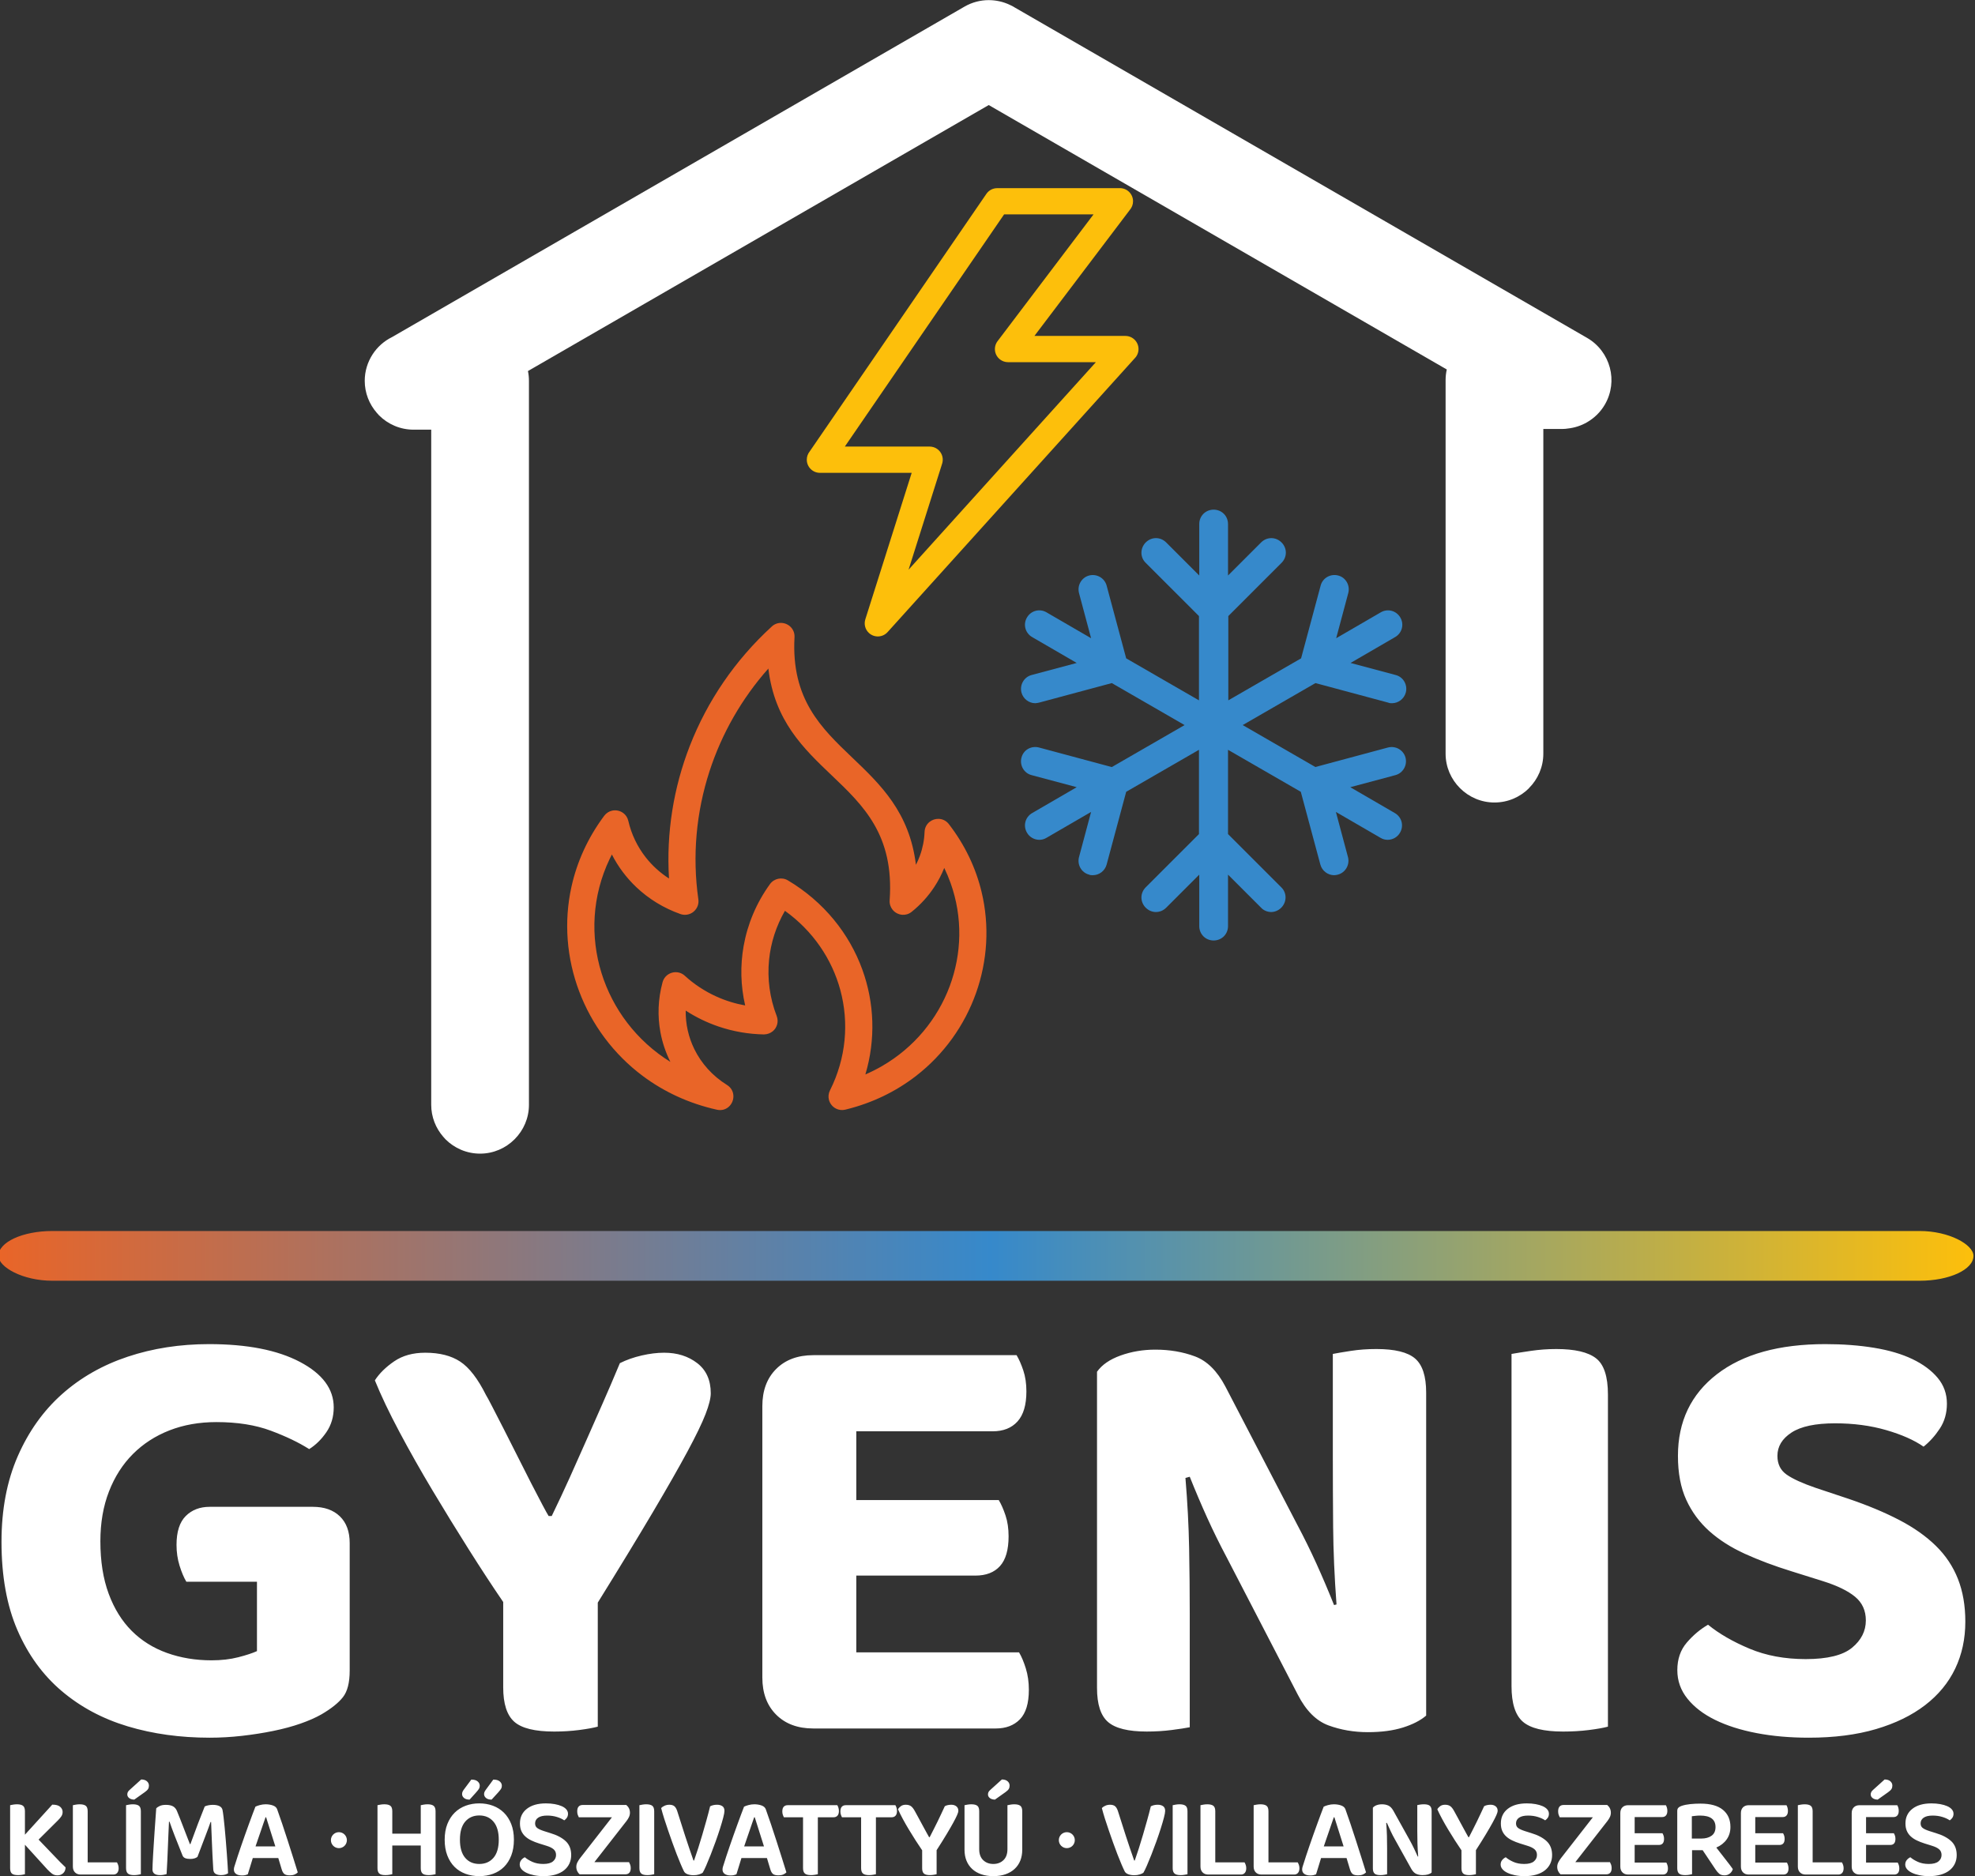 <?xml version="1.0" encoding="UTF-8"?>
<!DOCTYPE svg PUBLIC "-//W3C//DTD SVG 1.1//EN" "http://www.w3.org/Graphics/SVG/1.1/DTD/svg11.dtd">
<!-- Creator: CorelDRAW 2021.5 -->
<svg xmlns="http://www.w3.org/2000/svg" xml:space="preserve" width="92.679mm" height="88.046mm" version="1.1" style="shape-rendering:geometricPrecision; text-rendering:geometricPrecision; image-rendering:optimizeQuality; fill-rule:evenodd; clip-rule:evenodd"
viewBox="0 0 9267.9 8804.6"
 xmlns:xlink="http://www.w3.org/1999/xlink"
 xmlns:xodm="http://www.corel.com/coreldraw/odm/2003">
 <rect x="0" y="0" width="9267.9" height="8804.6" fill="#333333" stroke="none"/>
 <defs>
  <style type="text/css">
   <![CDATA[
    .fil4 {fill:#3689CB}
    .fil3 {fill:#E96528}
    .fil5 {fill:#FDBF0B}
    .fil1 {fill:white}
    .fil2 {fill:#374E63;fill-rule:nonzero}
    .fil0 {fill:white;fill-rule:nonzero}
    .fil6 {fill:url(#id0)}
   ]]>
  </style>
  <linearGradient id="id0" gradientUnits="userSpaceOnUse" x1="-7.12" y1="5894.11" x2="9260.77" y2="5894.11">
   <stop offset="0" style="stop-opacity:1; stop-color:#E96528"/>
   <stop offset="0.502" style="stop-opacity:1; stop-color:#3689CB"/>
   <stop offset="1" style="stop-opacity:1; stop-color:#FDBF0B"/>
  </linearGradient>
 </defs>
 <g id="Layer_x0020_1">
  <g id="_1926902609776">
   <path class="fil0" d="M1640.94 7841.3c0,55.71 -10.57,97.01 -31.7,123.91 -21.13,26.9 -54.75,53.79 -100.86,80.69 -26.89,15.36 -59.55,29.77 -97.97,43.22 -38.42,13.45 -81.17,24.97 -128.24,34.58 -47.06,9.61 -96.05,17.29 -146.96,23.05 -50.91,5.77 -101.34,8.65 -151.28,8.65 -138.32,0 -266.55,-17.77 -384.7,-53.31 -118.15,-35.54 -221.41,-90.77 -309.78,-165.7 -88.37,-74.92 -157.53,-170.01 -207.47,-285.28 -49.95,-115.26 -74.93,-253.58 -74.93,-414.95 0,-151.77 25.46,-285.76 76.37,-401.99 50.91,-116.23 120.06,-213.24 207.47,-291.04 87.41,-77.81 190.19,-136.4 308.34,-175.78 118.15,-39.39 245.42,-59.08 381.81,-59.08 178.67,0 320.83,27.86 426.49,83.57 105.66,55.71 158.49,126.79 158.49,213.24 0,44.19 -11.53,83.09 -34.58,116.71 -23.06,33.62 -49.95,60.03 -80.69,79.24 -48.03,-30.74 -108.06,-59.55 -180.1,-86.45 -72.04,-26.89 -157.05,-40.34 -255.03,-40.34 -80.68,0 -154.16,12.97 -220.44,38.9 -66.28,25.94 -123.43,62.92 -171.46,110.94 -48.02,48.03 -85.49,106.62 -112.38,175.78 -26.9,69.16 -40.34,146.97 -40.34,233.42 0,94.13 12.96,176.26 38.9,246.38 25.93,70.12 61.95,128.23 108.06,174.33 46.11,46.11 101.34,80.69 165.69,103.74 64.36,23.06 134,34.58 208.92,34.58 46.11,0 87.89,-4.8 125.35,-14.41 37.46,-9.6 66.76,-19.21 87.89,-28.81l0 -325.63 -331.39 0c-11.52,-19.21 -22.09,-44.18 -31.69,-74.92 -9.61,-30.74 -14.41,-63.39 -14.41,-97.97 0,-61.48 14.41,-106.62 43.22,-135.44 28.82,-28.82 66.28,-43.23 112.39,-43.23l484.11 0c53.79,0 96.05,14.89 126.79,44.67 30.74,29.78 46.11,71.56 46.11,125.35l0 599.38zm1694.39 -1302.5c0,23.06 -8.16,55.71 -24.49,97.98 -16.33,42.26 -44.66,100.86 -85.01,175.78 -40.34,74.92 -94.61,170.01 -162.81,285.28 -68.2,115.26 -154.17,256.46 -257.91,423.6l0 582.09c-21.13,5.76 -50.42,11.04 -87.88,15.85 -37.47,4.8 -76.37,7.2 -116.71,7.2 -90.29,0 -152.73,-15.37 -187.31,-46.1 -34.58,-30.74 -51.87,-84.53 -51.87,-161.38l0 -400.54c-49.94,-73 -103.73,-155.13 -161.37,-246.38 -57.63,-91.25 -114.3,-183.47 -170.01,-276.64 -55.72,-93.17 -107.58,-184.9 -155.61,-275.19 -48.03,-90.3 -86.45,-170.98 -115.27,-242.06 21.13,-32.66 51.39,-62.44 90.77,-89.33 39.39,-26.9 87.89,-40.34 145.53,-40.34 67.23,0 121.99,13.92 164.25,41.78 42.26,27.86 82.61,80.2 121.03,157.05 3.84,5.76 13.45,23.53 28.81,53.31 15.37,29.78 33.14,64.35 53.31,103.74 20.18,39.38 41.79,82.12 64.84,128.23 23.05,46.11 44.67,88.85 64.84,128.23 20.17,39.38 37.94,73.48 53.31,102.3 15.37,28.82 24.97,46.11 28.81,51.87l14.41 0c30.74,-63.4 59.08,-123.91 85.01,-181.54 25.94,-57.64 51.39,-114.79 76.36,-171.46 24.98,-56.67 50.43,-114.31 76.37,-172.9 25.93,-58.59 53.31,-122.47 82.12,-191.63 30.74,-15.37 64.84,-27.37 102.3,-36.02 37.46,-8.64 72.52,-12.96 105.18,-12.96 61.48,0 113.34,16.32 155.61,48.98 42.26,32.66 63.39,79.73 63.39,141.2zm481.24 1573.37c-73,0 -131.11,-21.61 -174.34,-64.83 -43.22,-43.23 -64.84,-101.34 -64.84,-174.34l0 -1273.68c0,-73 21.62,-131.12 64.84,-174.34 43.23,-43.23 101.34,-64.84 174.34,-64.84l953.82 0c11.53,19.21 22.09,43.23 31.7,72.04 9.6,28.82 14.4,61.48 14.4,97.98 0,63.39 -13.92,110.46 -41.78,141.2 -27.85,30.74 -66.76,46.1 -116.7,46.1l-639.73 0 0 322.75 668.54 0c11.53,19.21 22.09,43.22 31.7,72.04 9.61,28.81 14.41,61.47 14.41,97.97 0,63.4 -13.45,109.99 -40.35,139.76 -26.89,29.78 -65.31,44.67 -115.26,44.67l-559.04 0 0 360.2 763.64 0c11.52,19.21 22.09,44.19 31.69,74.92 9.61,30.74 14.41,64.36 14.41,100.86 0,63.4 -13.93,109.5 -41.78,138.32 -27.86,28.82 -65.8,43.22 -113.83,43.22l-855.84 0zm2875.87 -60.51c-26.9,23.05 -63.4,41.78 -109.5,56.19 -46.11,14.41 -100.86,21.61 -164.26,21.61 -65.31,0 -126.79,-10.56 -184.42,-31.69 -57.63,-21.14 -105.66,-69.16 -144.08,-144.09l-334.27 -645.48c-32.66,-61.48 -62.92,-122.95 -90.77,-184.43 -27.86,-61.47 -55.23,-125.83 -82.13,-193.07l-20.17 5.77c9.6,115.26 15.37,225.25 17.29,329.94 1.92,104.7 2.88,206.04 2.88,304.02l0 535.98c-19.21,3.84 -47.55,8.16 -85.01,12.97 -37.46,4.8 -76.36,7.2 -116.7,7.2 -86.45,0 -146.97,-14.89 -181.55,-44.66 -34.58,-29.78 -51.87,-83.09 -51.87,-159.93l0 -1484.04c23.06,-32.66 60.04,-58.12 110.95,-76.37 50.91,-18.25 105.18,-27.37 162.81,-27.37 67.24,0 129.19,10.56 185.86,31.7 56.68,21.13 104.22,68.19 142.64,141.2l337.16 648.36c32.65,61.48 62.91,122.95 90.77,184.43 27.85,61.47 55.23,125.83 82.12,193.07l11.53 -2.89c-9.61,-128.71 -14.89,-250.7 -15.85,-365.96 -0.96,-115.27 -1.44,-225.73 -1.44,-331.39l0 -478.35c19.21,-3.84 47.55,-8.65 85.01,-14.41 37.46,-5.76 77.32,-8.64 119.59,-8.64 86.44,0 146.96,14.88 181.54,44.66 34.58,29.78 51.87,83.09 51.87,159.93l0 1515.74zm642.6 74.92c-90.29,0 -153.21,-15.37 -188.75,-46.1 -35.54,-30.74 -53.31,-86.45 -53.31,-167.14l0 -1558.96c21.14,-3.84 51.39,-8.65 90.78,-14.41 39.38,-5.76 79.24,-8.64 119.58,-8.64 86.45,0 148.41,14.4 185.87,43.22 37.46,28.82 56.19,85.49 56.19,170.02l0 1558.96c-21.13,5.76 -50.91,11.04 -89.33,15.85 -38.42,4.8 -78.77,7.2 -121.03,7.2zm1138.24 -340.03c101.82,0 174.34,-17.77 217.56,-53.31 43.23,-35.54 64.84,-78.29 64.84,-128.23 0,-46.11 -16.81,-83.09 -50.43,-110.95 -33.62,-27.85 -84.05,-52.35 -151.28,-73.48l-146.97 -46.1c-80.68,-24.98 -153.68,-52.35 -219,-82.13 -65.32,-29.78 -121.03,-65.32 -167.14,-106.62 -46.1,-41.3 -82.12,-90.29 -108.06,-146.96 -25.93,-56.68 -38.9,-125.35 -38.9,-206.04 0,-161.37 61,-289.12 182.99,-383.26 121.98,-94.13 291.52,-141.2 508.6,-141.2 82.61,0 158.97,5.77 229.09,17.29 70.12,11.53 130.16,29.3 180.1,53.31 49.95,24.02 89.33,53.31 118.15,87.89 28.82,34.58 43.23,74.92 43.23,121.03 0,44.19 -11.05,83.09 -33.14,116.71 -22.1,33.62 -47.55,61.95 -76.37,85.01 -44.18,-30.74 -102.77,-56.68 -175.78,-77.81 -73,-21.13 -152.72,-31.7 -239.17,-31.7 -92.21,0 -160.41,14.41 -204.6,43.23 -44.18,28.81 -66.27,65.31 -66.27,109.5 0,38.42 14.4,67.72 43.22,87.89 28.82,20.17 73.96,40.82 135.44,61.95l155.6 51.87c90.3,30.74 169.54,63.88 237.74,99.42 68.2,35.54 125.35,75.88 171.46,121.03 46.1,45.14 80.68,97.01 103.73,155.61 23.06,58.59 34.58,125.35 34.58,200.27 0,80.69 -15.84,154.17 -47.54,220.44 -31.7,66.28 -78.77,123.43 -141.2,171.46 -62.44,48.03 -139.28,85.49 -230.53,112.38 -91.25,26.9 -196.43,40.35 -315.54,40.35 -88.37,0 -170.02,-7.21 -244.94,-21.61 -74.92,-14.41 -139.76,-35.06 -194.51,-61.96 -54.75,-26.89 -97.98,-60.03 -129.67,-99.42 -31.7,-39.38 -47.55,-84.04 -47.55,-133.99 0,-51.87 14.89,-95.1 44.67,-129.67 29.77,-34.58 62.91,-62.44 99.41,-83.57 51.87,42.26 116.71,79.72 194.51,112.38 77.81,32.66 165.7,48.99 263.67,48.99z"/>
   <g>
    <g>
     <path class="fil0" d="M116.99 8657.67l0 138.4c-3.2,1.06 -7.75,2.04 -13.62,2.93 -5.88,0.9 -12.2,1.34 -18.97,1.34 -13.54,0 -23.07,-2.4 -28.59,-7.21 -5.52,-4.81 -8.28,-13.27 -8.28,-25.39l0 -295.5c2.85,-0.71 7.39,-1.6 13.62,-2.67 6.24,-1.07 12.38,-1.6 18.44,-1.6 12.82,0 22.26,2.31 28.32,6.95 6.05,4.63 9.08,13.18 9.08,25.64l0 110.08 128.25 -141.07c17.1,0 29.48,3.39 37.14,10.15 7.66,6.77 11.49,14.79 11.49,24.05 0,7.48 -1.87,14.16 -5.62,20.04 -3.74,5.88 -9.35,12.56 -16.83,20.04l-90.3 89.77c27.78,28.5 52.18,53.97 73.2,76.41 21.02,22.45 38.83,40.44 53.44,53.97 -0.36,11.76 -4.19,20.93 -11.49,27.52 -7.3,6.59 -16.12,9.89 -26.45,9.89 -10.33,0 -19.06,-2.76 -26.18,-8.28 -7.13,-5.53 -14.08,-11.85 -20.84,-18.97l-105.81 -116.49zm261.85 140c-11.4,0 -20.4,-3.39 -26.99,-10.15 -6.59,-6.77 -9.88,-15.86 -9.88,-27.26l0 -288.02c2.85,-0.71 7.39,-1.6 13.62,-2.67 6.24,-1.07 12.38,-1.6 18.44,-1.6 12.82,0 22.26,2.31 28.32,6.95 6.05,4.63 9.08,13.18 9.08,25.64l0 239.93 137.33 0c1.78,2.85 3.57,6.68 5.35,11.49 1.78,4.81 2.67,10.06 2.67,15.76 0,9.62 -2.23,17.02 -6.68,22.18 -4.45,5.17 -10.6,7.75 -18.44,7.75l-152.82 0zm250.08 2.67c-13.54,0 -23.15,-2.49 -28.85,-7.48 -5.7,-4.99 -8.55,-13.36 -8.55,-25.12l0 -295.5c3.2,-0.71 7.83,-1.6 13.89,-2.67 6.06,-1.07 12.11,-1.6 18.17,-1.6 12.82,0 22.26,2.31 28.32,6.95 6.05,4.63 9.08,13.18 9.08,25.64l0 295.51c-3.2,0.71 -7.75,1.6 -13.62,2.67 -5.88,1.07 -12.03,1.6 -18.44,1.6zm33.67 -448.86c11.4,0 20.3,2.76 26.71,8.28 6.42,5.52 9.62,12.38 9.62,20.57 0,6.06 -1.33,11.31 -4.01,15.77 -2.67,4.45 -7.74,9.35 -15.22,14.69l-49.7 35.27c-10.33,-0.36 -18.35,-2.85 -24.05,-7.48 -5.7,-4.63 -8.55,-10.15 -8.55,-16.57 0,-3.91 0.72,-7.48 2.14,-10.68 1.43,-3.21 4.1,-6.59 8.02,-10.16l55.04 -49.69zm263.98 363.36c-3.57,2.85 -8.2,5.17 -13.9,6.95 -5.7,1.78 -12.29,2.67 -19.77,2.67 -9.26,0 -17.01,-1.16 -23.24,-3.47 -6.24,-2.32 -10.6,-6.5 -13.1,-12.56 -14.6,-36.34 -26.89,-67.33 -36.87,-92.98 -9.97,-25.65 -17.99,-47.56 -24.04,-65.72l-2.67 0c-1.07,23.86 -2.05,45.77 -2.94,65.72 -0.89,19.95 -1.7,39.46 -2.41,58.51 -0.71,19.06 -1.51,38.39 -2.4,57.98 -0.89,19.6 -2.05,40.79 -3.48,63.59 -3.56,1.07 -8.01,2.14 -13.35,3.21 -5.35,1.07 -11.05,1.6 -17.1,1.6 -23.87,0 -35.81,-8.91 -35.81,-26.72 0,-5.7 0.27,-14.51 0.8,-26.45 0.54,-11.93 1.25,-25.83 2.14,-41.68 0.89,-15.85 1.96,-33.22 3.21,-52.1 1.25,-18.88 2.49,-37.94 3.74,-57.17 1.25,-19.24 2.58,-38.21 4.01,-56.91 1.42,-18.71 2.67,-36.07 3.74,-52.1 2.85,-3.57 8.1,-7.22 15.76,-10.96 7.66,-3.74 17.55,-5.61 29.66,-5.61 13.53,0 24.49,2.23 32.86,6.68 8.37,4.45 14.7,11.84 18.97,22.18 4.63,11.04 9.53,23.15 14.7,36.33 5.16,13.18 10.42,26.72 15.76,40.61 5.34,13.9 10.6,27.52 15.76,40.88 5.17,13.36 10.07,25.92 14.7,37.67l2.14 0c12.11,-33.48 24.13,-65.9 36.06,-97.25 11.94,-31.35 22.36,-57.89 31.26,-79.62 4.28,-2.14 9.8,-3.92 16.57,-5.34 6.77,-1.43 13.72,-2.14 20.84,-2.14 13.18,0 23.69,1.96 31.53,5.88 7.83,3.92 12.64,9.79 14.42,17.63 1.43,6.77 3.03,17.55 4.81,32.33 1.79,14.78 3.57,31.62 5.35,50.5 1.78,18.88 3.56,39.01 5.34,60.38 1.78,21.38 3.39,41.95 4.81,61.72 1.43,19.77 2.67,37.85 3.74,54.24 1.07,16.38 1.78,29.21 2.14,38.47 -4.63,2.85 -9.53,4.99 -14.7,6.41 -5.16,1.43 -11.49,2.14 -18.97,2.14 -9.26,0 -17.36,-1.87 -24.31,-5.61 -6.95,-3.74 -10.78,-10.78 -11.49,-21.11 -1.42,-22.44 -2.67,-44.44 -3.74,-65.99 -1.07,-21.55 -1.96,-41.95 -2.67,-61.19 -0.71,-19.23 -1.43,-36.96 -2.14,-53.16 -0.71,-16.21 -1.24,-30.2 -1.6,-41.95l-2.67 0c-5.7,16.74 -13.54,38.03 -23.51,63.85 -9.98,25.83 -22.63,59.05 -37.94,99.66zm379.39 5.35l-119.69 0c-3.92,13.18 -8.11,26.89 -12.56,41.14 -4.45,14.25 -8.1,26.01 -10.95,35.27 -3.57,1.42 -7.4,2.67 -11.49,3.74 -4.1,1.07 -9.18,1.6 -15.23,1.6 -12.11,0 -21.56,-2.4 -28.32,-7.21 -6.77,-4.81 -10.16,-11.67 -10.16,-20.57 0,-4.28 0.63,-8.46 1.87,-12.56 1.25,-4.1 2.76,-8.82 4.55,-14.16 2.85,-9.98 6.68,-22 11.48,-36.07 4.81,-14.07 9.98,-29.39 15.5,-45.96 5.52,-16.56 11.49,-33.66 17.9,-51.29 6.41,-17.64 12.56,-34.74 18.44,-51.3 5.88,-16.57 11.58,-32.06 17.1,-46.49 5.52,-14.43 10.24,-26.81 14.16,-37.14 4.63,-2.49 11.49,-4.99 20.57,-7.48 9.08,-2.49 18.26,-3.74 27.52,-3.74 12.47,0 23.87,1.87 34.2,5.61 10.33,3.74 16.92,9.71 19.77,17.9 7.12,19.59 14.96,42.13 23.51,67.6 8.55,25.47 17.19,51.74 25.92,78.82 8.73,27.07 17.19,53.61 25.38,79.61 8.19,26.01 15.5,49.34 21.91,70.01 -3.56,3.91 -8.46,7.21 -14.7,9.88 -6.23,2.67 -13.62,4.01 -22.17,4.01 -12.47,0 -21.29,-2.23 -26.45,-6.68 -5.17,-4.45 -9.18,-11.49 -12.03,-21.11l-16.03 -53.43zm-59.84 -191.3c-3.21,8.9 -6.68,18.88 -10.42,29.92 -3.75,11.04 -7.66,22.53 -11.76,34.47 -4.1,11.93 -8.28,24.04 -12.56,36.33 -4.27,12.29 -8.37,24.32 -12.29,36.07l92.98 0 -43.28 -136.79 -2.67 0zm594.75 267.18c-3.2,0.71 -7.75,1.6 -13.62,2.67 -5.88,1.07 -12.2,1.6 -18.97,1.6 -13.54,0 -23.07,-2.49 -28.59,-7.48 -5.52,-4.99 -8.28,-13.36 -8.28,-25.12l0 -295.5c2.85,-0.71 7.39,-1.6 13.62,-2.67 6.24,-1.07 12.38,-1.6 18.44,-1.6 12.82,0 22.26,2.31 28.32,6.95 6.05,4.63 9.08,13.18 9.08,25.64l0 105.27 133.59 0 0 -133.59c2.85,-0.71 7.39,-1.6 13.63,-2.67 6.23,-1.07 12.38,-1.6 18.43,-1.6 12.83,0 22.27,2.4 28.33,7.21 6.05,4.81 9.08,13.45 9.08,25.92l0 294.97c-3.21,0.71 -7.75,1.6 -13.63,2.67 -5.87,1.07 -12.2,1.6 -18.97,1.6 -13.53,0 -23.06,-2.49 -28.58,-7.48 -5.53,-4.99 -8.29,-13.36 -8.29,-25.12l0 -106.33 -133.59 0 0 134.66zm570.7 -161.92c0,27.79 -4.09,52.37 -12.29,73.75 -8.19,21.37 -19.5,39.27 -33.93,53.7 -14.43,14.43 -31.62,25.29 -51.57,32.6 -19.94,7.3 -41.5,10.95 -64.65,10.95 -23.16,0 -44.71,-3.65 -64.66,-10.95 -19.95,-7.31 -37.14,-18.17 -51.57,-32.6 -14.42,-14.43 -25.73,-32.33 -33.93,-53.7 -8.19,-21.38 -12.29,-45.96 -12.29,-73.75 0,-27.78 4.19,-52.27 12.56,-73.47 8.37,-21.2 19.86,-39.01 34.47,-53.44 14.6,-14.42 31.79,-25.29 51.56,-32.59 19.77,-7.3 41.06,-10.96 63.86,-10.96 22.8,0 44.08,3.66 63.85,10.96 19.77,7.3 36.96,18.17 51.57,32.59 14.6,14.43 26.09,32.24 34.47,53.44 8.37,21.2 12.55,45.69 12.55,73.47zm-71.07 0c0,-37.04 -8.28,-65.28 -24.84,-84.69 -16.57,-19.42 -38.75,-29.12 -66.53,-29.12 -27.43,0 -49.43,9.61 -66,28.85 -16.56,19.24 -24.84,47.56 -24.84,84.96 0,37.41 8.19,65.73 24.58,84.97 16.38,19.23 38.47,28.85 66.26,28.85 27.78,0 49.96,-9.62 66.53,-28.85 16.56,-19.24 24.84,-47.56 24.84,-84.97zm-128.78 -282.14c13.18,0 23.07,2.85 29.66,8.55 6.59,5.7 9.88,12.29 9.88,19.77 0,6.42 -1.51,11.85 -4.54,16.3 -3.03,4.45 -7.57,10.07 -13.62,16.83l-29.39 32.6c-11.4,0 -20.13,-2.58 -26.19,-7.75 -6.05,-5.16 -9.08,-11.13 -9.08,-17.9 0,-3.92 0.62,-7.48 1.87,-10.69 1.25,-3.2 3.47,-6.94 6.68,-11.22l34.73 -46.49zm103.13 0c13.54,0 23.6,2.85 30.19,8.55 6.6,5.7 9.89,12.29 9.89,19.77 0,6.42 -1.51,11.85 -4.54,16.3 -3.03,4.45 -7.57,10.07 -13.63,16.83l-29.92 32.6c-11.4,0 -20.13,-2.58 -26.19,-7.75 -6.05,-5.16 -9.08,-11.13 -9.08,-17.9 0,-3.92 0.71,-7.48 2.14,-10.69 1.42,-3.2 3.74,-6.94 6.94,-11.22l34.2 -46.49zm234.59 395.96c20.66,0 35.8,-4 45.42,-12.02 9.62,-8.02 14.43,-18.08 14.43,-30.19 0,-11.04 -3.74,-19.86 -11.23,-26.45 -7.48,-6.59 -18.88,-12.2 -34.19,-16.83l-34.2 -10.69c-13.54,-4.28 -25.83,-9.09 -36.87,-14.43 -11.05,-5.34 -20.49,-11.67 -28.33,-18.97 -7.83,-7.3 -13.89,-15.85 -18.16,-25.65 -4.28,-9.79 -6.42,-21.46 -6.42,-35 0,-28.85 10.87,-51.74 32.6,-68.66 21.73,-16.93 51.48,-25.39 89.24,-25.39 14.96,0 28.76,1.16 41.41,3.48 12.65,2.31 23.6,5.52 32.86,9.62 9.27,4.09 16.48,9.17 21.65,15.22 5.16,6.06 7.74,12.83 7.74,20.31 0,7.13 -1.69,13.27 -5.07,18.44 -3.39,5.16 -7.57,9.35 -12.56,12.55 -8.55,-6.05 -19.86,-11.31 -33.93,-15.76 -14.07,-4.45 -29.48,-6.68 -46.22,-6.68 -18.53,0 -32.6,3.3 -42.22,9.89 -9.62,6.59 -14.43,15.58 -14.43,26.98 0,9.26 3.3,16.39 9.89,21.38 6.59,4.98 17.01,9.79 31.26,14.42l30.46 9.62c30.99,9.26 55.04,21.91 72.14,37.94 17.1,16.03 25.65,37.76 25.65,65.19 0,14.61 -2.85,27.97 -8.55,40.08 -5.7,12.11 -13.99,22.53 -24.85,31.26 -10.87,8.73 -24.4,15.5 -40.61,20.31 -16.21,4.81 -34.65,7.21 -55.31,7.21 -16.39,0 -31.44,-1.43 -45.15,-4.28 -13.72,-2.85 -25.56,-6.67 -35.54,-11.48 -9.97,-4.81 -17.72,-10.51 -23.24,-17.1 -5.52,-6.59 -8.29,-13.81 -8.29,-21.64 0,-8.2 2.41,-15.23 7.22,-21.11 4.81,-5.88 10.42,-10.24 16.83,-13.09 8.91,7.83 20.66,15.05 35.27,21.64 14.6,6.59 31.7,9.88 51.3,9.88zm170.46 48.63c-4.63,-3.92 -8.37,-8.91 -11.22,-14.96 -2.85,-6.06 -4.28,-12.83 -4.28,-20.31 0,-7.12 1.7,-14.07 5.08,-20.84 3.38,-6.77 7.57,-13.36 12.56,-19.77l149.62 -191.83 -155.5 0c-1.78,-3.21 -3.47,-7.13 -5.08,-11.76 -1.6,-4.63 -2.4,-9.97 -2.4,-16.03 0,-9.98 2.22,-17.46 6.68,-22.44 4.45,-4.99 10.77,-7.49 18.97,-7.49l204.66 0c11.4,9.62 17.1,21.74 17.1,36.34 0,7.13 -1.52,13.89 -4.55,20.31 -3.02,6.41 -7.03,12.82 -12.02,19.23l-150.15 192.37 162.44 0c1.78,3.21 3.56,7.13 5.35,11.76 1.78,4.63 2.67,9.97 2.67,16.03 0,9.97 -2.23,17.37 -6.68,22.18 -4.46,4.81 -10.6,7.21 -18.44,7.21l-214.81 0zm317.95 3.74c-13.54,0 -23.15,-2.49 -28.85,-7.48 -5.7,-4.99 -8.55,-13.36 -8.55,-25.12l0 -295.5c3.2,-0.71 7.83,-1.6 13.89,-2.67 6.06,-1.07 12.11,-1.6 18.17,-1.6 12.82,0 22.26,2.31 28.32,6.95 6.05,4.63 9.08,13.18 9.08,25.64l0 295.51c-3.2,0.71 -7.75,1.6 -13.62,2.67 -5.88,1.07 -12.03,1.6 -18.44,1.6zm259.71 -11.22c-3.57,2.85 -9.27,5.52 -17.1,8.01 -7.84,2.5 -16.39,3.74 -25.65,3.74 -11.05,0 -20.66,-1.6 -28.86,-4.8 -8.19,-3.21 -13.71,-7.84 -16.56,-13.9 -4.28,-8.55 -9.35,-19.77 -15.23,-33.66 -5.88,-13.9 -12.11,-29.3 -18.71,-46.22 -6.59,-16.93 -13.27,-34.92 -20.03,-53.97 -6.77,-19.06 -13.45,-38.12 -20.04,-57.18 -6.59,-19.06 -12.74,-37.58 -18.44,-55.57 -5.7,-17.99 -10.51,-34.65 -14.43,-49.97 3.57,-3.92 8.82,-7.48 15.77,-10.68 6.94,-3.21 14.52,-4.81 22.71,-4.81 9.97,0 17.72,2.22 23.24,6.68 5.52,4.45 10.07,12.02 13.63,22.71 12.47,39.89 24.85,78.72 37.14,116.49 12.29,37.76 25.38,76.41 39.27,115.95l2.67 0c6.42,-18.17 12.92,-37.58 19.51,-58.24 6.59,-20.66 13.09,-41.95 19.5,-63.86 6.42,-21.91 12.74,-43.99 18.97,-66.26 6.24,-22.26 12.03,-44.26 17.37,-65.99 9.26,-4.99 20.13,-7.48 32.6,-7.48 9.97,0 18.25,2.22 24.84,6.68 6.59,4.45 9.89,11.84 9.89,22.17 0,6.41 -1.96,17.1 -5.88,32.06 -3.92,14.97 -8.91,31.98 -14.96,51.03 -6.06,19.06 -12.91,39.28 -20.57,60.65 -7.66,21.38 -15.32,41.77 -22.98,61.19 -7.66,19.41 -14.79,36.69 -21.38,51.83 -6.59,15.14 -12.02,26.27 -16.29,33.4zm301.38 -68.93l-119.69 0c-3.92,13.18 -8.11,26.89 -12.56,41.14 -4.45,14.25 -8.1,26.01 -10.95,35.27 -3.57,1.42 -7.4,2.67 -11.49,3.74 -4.1,1.07 -9.18,1.6 -15.23,1.6 -12.11,0 -21.56,-2.4 -28.32,-7.21 -6.77,-4.81 -10.16,-11.67 -10.16,-20.57 0,-4.28 0.63,-8.46 1.87,-12.56 1.25,-4.1 2.76,-8.82 4.55,-14.16 2.85,-9.98 6.68,-22 11.48,-36.07 4.81,-14.07 9.98,-29.39 15.5,-45.96 5.52,-16.56 11.49,-33.66 17.9,-51.29 6.41,-17.64 12.56,-34.74 18.44,-51.3 5.88,-16.57 11.58,-32.06 17.1,-46.49 5.52,-14.43 10.24,-26.81 14.16,-37.14 4.63,-2.49 11.49,-4.99 20.57,-7.48 9.08,-2.49 18.26,-3.74 27.52,-3.74 12.47,0 23.87,1.87 34.2,5.61 10.33,3.74 16.92,9.71 19.77,17.9 7.12,19.59 14.96,42.13 23.51,67.6 8.55,25.47 17.19,51.74 25.92,78.82 8.73,27.07 17.19,53.61 25.38,79.61 8.19,26.01 15.5,49.34 21.91,70.01 -3.56,3.91 -8.46,7.21 -14.7,9.88 -6.23,2.67 -13.62,4.01 -22.17,4.01 -12.47,0 -21.29,-2.23 -26.45,-6.68 -5.17,-4.45 -9.18,-11.49 -12.03,-21.11l-16.03 -53.43zm-59.84 -191.3c-3.21,8.9 -6.68,18.88 -10.42,29.92 -3.75,11.04 -7.66,22.53 -11.76,34.47 -4.1,11.93 -8.28,24.04 -12.56,36.33 -4.27,12.29 -8.37,24.32 -12.29,36.07l92.98 0 -43.28 -136.79 -2.67 0zm390.09 -56.65c1.78,2.85 3.47,6.68 5.07,11.49 1.61,4.81 2.41,10.07 2.41,15.77 0,9.61 -2.23,16.92 -6.68,21.9 -4.45,4.99 -10.6,7.49 -18.44,7.49l-73.74 0 0 267.18c-2.85,0.71 -7.3,1.6 -13.36,2.67 -6.05,1.07 -12.29,1.6 -18.7,1.6 -13.54,0 -23.16,-2.49 -28.86,-7.48 -5.7,-4.99 -8.54,-13.36 -8.54,-25.12l0 -238.85 -89.78 0c-1.78,-3.21 -3.47,-7.13 -5.07,-11.76 -1.61,-4.63 -2.41,-9.8 -2.41,-15.5 0,-9.97 2.23,-17.36 6.68,-22.17 4.45,-4.81 10.6,-7.22 18.44,-7.22l232.98 0zm272.53 0c1.78,2.85 3.47,6.68 5.07,11.49 1.61,4.81 2.41,10.07 2.41,15.77 0,9.61 -2.23,16.92 -6.68,21.9 -4.45,4.99 -10.6,7.49 -18.44,7.49l-73.74 0 0 267.18c-2.85,0.71 -7.3,1.6 -13.36,2.67 -6.05,1.07 -12.29,1.6 -18.7,1.6 -13.54,0 -23.16,-2.49 -28.86,-7.48 -5.7,-4.99 -8.54,-13.36 -8.54,-25.12l0 -238.85 -89.78 0c-1.78,-3.21 -3.47,-7.13 -5.07,-11.76 -1.61,-4.63 -2.41,-9.8 -2.41,-15.5 0,-9.97 2.23,-17.36 6.68,-22.17 4.45,-4.81 10.6,-7.22 18.44,-7.22l232.98 0zm295.51 26.72c0,3.92 -1.96,10.42 -5.88,19.51 -3.92,9.08 -9.98,21.1 -18.17,36.06 -8.19,14.97 -18.7,33.14 -31.53,54.51 -12.82,21.37 -28.32,46.13 -46.49,74.28l0 112.75c-2.85,0.71 -7.21,1.6 -13.09,2.67 -5.88,1.07 -12.02,1.6 -18.43,1.6 -13.54,0 -22.98,-2.49 -28.32,-7.48 -5.35,-4.99 -8.02,-13.18 -8.02,-24.58l0 -84.43c-9.62,-13.89 -19.77,-29.21 -30.46,-45.95 -10.68,-16.75 -21.19,-33.67 -31.52,-50.77 -10.34,-17.1 -19.95,-33.93 -28.86,-50.5 -8.91,-16.56 -16.39,-31.61 -22.44,-45.15 2.85,-5.34 7.3,-10.24 13.36,-14.69 6.05,-4.46 13.71,-6.68 22.97,-6.68 10.33,0 18.62,2.31 24.85,6.94 6.24,4.63 12.38,12.65 18.44,24.05 2.85,4.99 7.39,13.27 13.62,24.85 6.24,11.57 12.83,23.78 19.77,36.6 6.95,12.82 13.54,24.94 19.78,36.34 6.23,11.4 10.59,19.23 13.09,23.51l2.67 0c6.77,-13.18 13.18,-25.74 19.24,-37.67 6.05,-11.94 11.93,-23.69 17.63,-35.27 5.7,-11.58 11.31,-23.34 16.83,-35.27 5.52,-11.93 11.31,-24.31 17.37,-37.14 4.27,-2.49 9.17,-4.27 14.69,-5.34 5.53,-1.07 10.78,-1.6 15.77,-1.6 9.62,0 17.54,2.49 23.78,7.48 6.23,4.98 9.35,12.11 9.35,21.37zm164.05 306.19c-21.37,0 -40.43,-2.94 -57.18,-8.82 -16.74,-5.88 -30.9,-14.25 -42.48,-25.11 -11.58,-10.87 -20.39,-23.87 -26.45,-39.01 -6.05,-15.14 -9.08,-32.15 -9.08,-51.03l0 -208.94c2.85,-0.71 7.39,-1.6 13.62,-2.67 6.24,-1.07 12.38,-1.6 18.44,-1.6 12.82,0 22.17,2.31 28.05,6.95 5.88,4.63 8.82,13.18 8.82,25.64l0 177.95c0,22.44 6.23,39.63 18.7,51.56 12.47,11.94 28.32,17.9 47.56,17.9 19.24,0 35.09,-5.96 47.56,-17.9 12.47,-11.93 18.7,-29.12 18.7,-51.56l0 -206.27c3.21,-0.71 7.84,-1.6 13.89,-2.67 6.06,-1.07 12.12,-1.6 18.17,-1.6 12.83,0 22.27,2.31 28.32,6.95 6.06,4.63 9.09,13.18 9.09,25.64l0 180.62c0,18.88 -3.03,35.89 -9.09,51.03 -6.05,15.14 -14.96,28.14 -26.71,39.01 -11.76,10.86 -26.01,19.23 -42.75,25.11 -16.75,5.88 -35.81,8.82 -57.18,8.82zm40.08 -453.67c11.4,0 20.3,2.76 26.72,8.28 6.41,5.52 9.61,12.38 9.61,20.57 0,6.06 -1.33,11.31 -4,15.77 -2.68,4.45 -7.75,9.35 -15.23,14.69l-49.7 35.27c-10.33,-0.36 -18.35,-2.85 -24.05,-7.48 -5.69,-4.63 -8.54,-10.15 -8.54,-16.57 0,-3.91 0.71,-7.48 2.13,-10.68 1.43,-3.21 4.1,-6.59 8.02,-10.16l55.04 -49.69zm664.22 437.64c-3.57,2.85 -9.27,5.52 -17.1,8.01 -7.84,2.5 -16.39,3.74 -25.65,3.74 -11.05,0 -20.66,-1.6 -28.86,-4.8 -8.19,-3.21 -13.71,-7.84 -16.56,-13.9 -4.28,-8.55 -9.35,-19.77 -15.23,-33.66 -5.88,-13.9 -12.11,-29.3 -18.71,-46.22 -6.59,-16.93 -13.27,-34.92 -20.03,-53.97 -6.77,-19.06 -13.45,-38.12 -20.04,-57.18 -6.59,-19.06 -12.74,-37.58 -18.44,-55.57 -5.7,-17.99 -10.51,-34.65 -14.43,-49.97 3.57,-3.92 8.82,-7.48 15.77,-10.68 6.94,-3.21 14.52,-4.81 22.71,-4.81 9.97,0 17.72,2.22 23.24,6.68 5.52,4.45 10.07,12.02 13.63,22.71 12.47,39.89 24.85,78.72 37.14,116.49 12.29,37.76 25.38,76.41 39.27,115.95l2.67 0c6.42,-18.17 12.92,-37.58 19.51,-58.24 6.59,-20.66 13.09,-41.95 19.5,-63.86 6.42,-21.91 12.74,-43.99 18.97,-66.26 6.24,-22.26 12.03,-44.26 17.37,-65.99 9.26,-4.99 20.13,-7.48 32.6,-7.48 9.97,0 18.25,2.22 24.84,6.68 6.59,4.45 9.89,11.84 9.89,22.17 0,6.41 -1.96,17.1 -5.88,32.06 -3.92,14.97 -8.91,31.98 -14.96,51.03 -6.06,19.06 -12.91,39.28 -20.57,60.65 -7.66,21.38 -15.32,41.77 -22.98,61.19 -7.66,19.41 -14.79,36.69 -21.38,51.83 -6.59,15.14 -12.02,26.27 -16.29,33.4zm174.74 11.22c-13.54,0 -23.15,-2.49 -28.85,-7.48 -5.7,-4.99 -8.55,-13.36 -8.55,-25.12l0 -295.5c3.2,-0.71 7.83,-1.6 13.89,-2.67 6.06,-1.07 12.11,-1.6 18.17,-1.6 12.82,0 22.26,2.31 28.32,6.95 6.05,4.63 9.08,13.18 9.08,25.64l0 295.51c-3.2,0.71 -7.75,1.6 -13.62,2.67 -5.88,1.07 -12.03,1.6 -18.44,1.6zm129.86 -2.67c-11.4,0 -20.4,-3.39 -26.99,-10.15 -6.59,-6.77 -9.88,-15.86 -9.88,-27.26l0 -288.02c2.85,-0.71 7.39,-1.6 13.62,-2.67 6.24,-1.07 12.38,-1.6 18.44,-1.6 12.82,0 22.26,2.31 28.32,6.95 6.05,4.63 9.08,13.18 9.08,25.64l0 239.93 137.33 0c1.78,2.85 3.57,6.68 5.35,11.49 1.78,4.81 2.67,10.06 2.67,15.76 0,9.62 -2.23,17.02 -6.68,22.18 -4.45,5.17 -10.6,7.75 -18.44,7.75l-152.82 0zm249.55 0c-11.4,0 -20.4,-3.39 -26.99,-10.15 -6.59,-6.77 -9.88,-15.86 -9.88,-27.26l0 -288.02c2.85,-0.71 7.39,-1.6 13.62,-2.67 6.24,-1.07 12.38,-1.6 18.44,-1.6 12.82,0 22.26,2.31 28.32,6.95 6.05,4.63 9.08,13.18 9.08,25.64l0 239.93 137.33 0c1.78,2.85 3.57,6.68 5.35,11.49 1.78,4.81 2.67,10.06 2.67,15.76 0,9.62 -2.23,17.02 -6.68,22.18 -4.45,5.17 -10.6,7.75 -18.44,7.75l-152.82 0zm399.16 -77.48l-119.69 0c-3.92,13.18 -8.11,26.89 -12.56,41.14 -4.45,14.25 -8.1,26.01 -10.95,35.27 -3.57,1.42 -7.4,2.67 -11.49,3.74 -4.1,1.07 -9.18,1.6 -15.23,1.6 -12.11,0 -21.56,-2.4 -28.32,-7.21 -6.77,-4.81 -10.16,-11.67 -10.16,-20.57 0,-4.28 0.63,-8.46 1.87,-12.56 1.25,-4.1 2.76,-8.82 4.55,-14.16 2.85,-9.98 6.68,-22 11.48,-36.07 4.81,-14.07 9.98,-29.39 15.5,-45.96 5.52,-16.56 11.49,-33.66 17.9,-51.29 6.41,-17.64 12.56,-34.74 18.44,-51.3 5.88,-16.57 11.58,-32.06 17.1,-46.49 5.52,-14.43 10.24,-26.81 14.16,-37.14 4.63,-2.49 11.49,-4.99 20.57,-7.48 9.08,-2.49 18.26,-3.74 27.52,-3.74 12.47,0 23.87,1.87 34.2,5.61 10.33,3.74 16.92,9.71 19.77,17.9 7.12,19.59 14.96,42.13 23.51,67.6 8.55,25.47 17.19,51.74 25.92,78.82 8.73,27.07 17.19,53.61 25.38,79.61 8.19,26.01 15.5,49.34 21.91,70.01 -3.56,3.91 -8.46,7.21 -14.7,9.88 -6.23,2.67 -13.62,4.01 -22.17,4.01 -12.47,0 -21.29,-2.23 -26.45,-6.68 -5.17,-4.45 -9.18,-11.49 -12.03,-21.11l-16.03 -53.43zm-59.84 -191.3c-3.21,8.9 -6.68,18.88 -10.42,29.92 -3.75,11.04 -7.66,22.53 -11.76,34.47 -4.1,11.93 -8.28,24.04 -12.56,36.33 -4.27,12.29 -8.37,24.32 -12.29,36.07l92.98 0 -43.28 -136.79 -2.67 0zm219.09 271.45c-13.18,0 -22.45,-2.4 -27.79,-7.21 -5.34,-4.81 -8.01,-12.92 -8.01,-24.32l0 -284.81c3.91,-4.99 9.7,-8.91 17.36,-11.76 7.66,-2.85 16.12,-4.27 25.38,-4.27 11.05,0 20.93,1.96 29.66,5.88 8.73,3.92 16.48,11.75 23.25,23.51l76.94 138.4c7.13,12.82 13.99,26.09 20.58,39.81 6.59,13.71 12.38,26.27 17.36,37.67l2.14 -0.53c-1.78,-21.02 -2.94,-41.42 -3.47,-61.19 -0.54,-19.77 -0.8,-39.27 -0.8,-58.51l0 -121.3c2.85,-0.71 7.21,-1.51 13.09,-2.41 5.88,-0.89 11.84,-1.33 17.9,-1.33 13.18,0 22.53,2.4 28.05,7.21 5.52,4.81 8.29,12.92 8.29,24.32l0 288.55c-3.92,3.92 -9.53,6.95 -16.84,9.08 -7.3,2.14 -15.94,3.21 -25.91,3.21 -10.69,0 -20.4,-1.87 -29.13,-5.61 -8.72,-3.74 -16.47,-11.49 -23.24,-23.24l-76.95 -138.4c-7.12,-12.47 -13.98,-25.74 -20.57,-39.81 -6.59,-14.08 -12.38,-26.81 -17.37,-38.21l-3.2 0.53c1.78,19.6 2.93,39.72 3.47,60.39 0.53,20.66 0.8,40.25 0.8,58.78l0 121.3c-2.85,0.71 -7.12,1.6 -12.82,2.67 -5.7,1.07 -11.76,1.6 -18.17,1.6z"/>
     <path class="fil0" d="M7028 8498.96c0,3.92 -1.96,10.42 -5.88,19.51 -3.92,9.08 -9.98,21.1 -18.17,36.06 -8.19,14.97 -18.7,33.14 -31.53,54.51 -12.82,21.37 -28.32,46.13 -46.49,74.28l0 112.75c-2.85,0.71 -7.21,1.6 -13.09,2.67 -5.88,1.07 -12.02,1.6 -18.43,1.6 -13.54,0 -22.98,-2.49 -28.32,-7.48 -5.35,-4.99 -8.02,-13.18 -8.02,-24.58l0 -84.43c-9.62,-13.89 -19.77,-29.21 -30.46,-45.95 -10.68,-16.75 -21.19,-33.67 -31.52,-50.77 -10.34,-17.1 -19.95,-33.93 -28.86,-50.5 -8.91,-16.56 -16.39,-31.61 -22.44,-45.15 2.85,-5.34 7.3,-10.24 13.36,-14.69 6.05,-4.46 13.71,-6.68 22.97,-6.68 10.33,0 18.62,2.31 24.85,6.94 6.24,4.63 12.38,12.65 18.44,24.05 2.85,4.99 7.39,13.27 13.62,24.85 6.24,11.57 12.83,23.78 19.77,36.6 6.95,12.82 13.54,24.94 19.78,36.34 6.23,11.4 10.59,19.23 13.09,23.51l2.67 0c6.77,-13.18 13.18,-25.74 19.24,-37.67 6.05,-11.94 11.93,-23.69 17.63,-35.27 5.7,-11.58 11.31,-23.34 16.83,-35.27 5.52,-11.93 11.31,-24.31 17.37,-37.14 4.27,-2.49 9.17,-4.27 14.69,-5.34 5.53,-1.07 10.78,-1.6 15.77,-1.6 9.62,0 17.54,2.49 23.78,7.48 6.23,4.98 9.35,12.11 9.35,21.37zm124.51 249.01c20.66,0 35.8,-4 45.42,-12.02 9.62,-8.02 14.43,-18.08 14.43,-30.19 0,-11.04 -3.74,-19.86 -11.23,-26.45 -7.48,-6.59 -18.88,-12.2 -34.19,-16.83l-34.2 -10.69c-13.54,-4.28 -25.83,-9.09 -36.87,-14.43 -11.05,-5.34 -20.49,-11.67 -28.33,-18.97 -7.83,-7.3 -13.89,-15.85 -18.16,-25.65 -4.28,-9.79 -6.42,-21.46 -6.42,-35 0,-28.85 10.87,-51.74 32.6,-68.66 21.73,-16.93 51.48,-25.39 89.24,-25.39 14.96,0 28.76,1.16 41.41,3.48 12.65,2.31 23.6,5.52 32.86,9.62 9.27,4.09 16.48,9.17 21.65,15.22 5.16,6.06 7.74,12.83 7.74,20.31 0,7.13 -1.69,13.27 -5.07,18.44 -3.39,5.16 -7.57,9.35 -12.56,12.55 -8.55,-6.05 -19.86,-11.31 -33.93,-15.76 -14.07,-4.45 -29.48,-6.68 -46.22,-6.68 -18.53,0 -32.6,3.3 -42.22,9.89 -9.62,6.59 -14.43,15.58 -14.43,26.98 0,9.26 3.3,16.39 9.89,21.38 6.59,4.98 17.01,9.79 31.26,14.42l30.46 9.62c30.99,9.26 55.04,21.91 72.14,37.94 17.1,16.03 25.65,37.76 25.65,65.19 0,14.61 -2.85,27.97 -8.55,40.08 -5.7,12.11 -13.99,22.53 -24.85,31.26 -10.87,8.73 -24.4,15.5 -40.61,20.31 -16.21,4.81 -34.65,7.21 -55.31,7.21 -16.39,0 -31.44,-1.43 -45.15,-4.28 -13.72,-2.85 -25.56,-6.67 -35.54,-11.48 -9.97,-4.81 -17.72,-10.51 -23.24,-17.1 -5.52,-6.59 -8.29,-13.81 -8.29,-21.64 0,-8.2 2.41,-15.23 7.22,-21.11 4.81,-5.88 10.42,-10.24 16.83,-13.09 8.91,7.83 20.66,15.05 35.27,21.64 14.6,6.59 31.7,9.88 51.3,9.88zm170.46 48.63c-4.63,-3.92 -8.37,-8.91 -11.22,-14.96 -2.85,-6.06 -4.28,-12.83 -4.28,-20.31 0,-7.12 1.7,-14.07 5.08,-20.84 3.38,-6.77 7.57,-13.36 12.56,-19.77l149.62 -191.83 -155.5 0c-1.78,-3.21 -3.47,-7.13 -5.08,-11.76 -1.6,-4.63 -2.4,-9.97 -2.4,-16.03 0,-9.98 2.22,-17.46 6.68,-22.44 4.45,-4.99 10.77,-7.49 18.97,-7.49l204.66 0c11.4,9.62 17.1,21.74 17.1,36.34 0,7.13 -1.52,13.89 -4.55,20.31 -3.02,6.41 -7.03,12.82 -12.02,19.23l-150.15 192.37 162.44 0c1.78,3.21 3.56,7.13 5.35,11.76 1.78,4.63 2.67,9.97 2.67,16.03 0,9.97 -2.23,17.37 -6.68,22.18 -4.46,4.81 -10.6,7.21 -18.44,7.21l-214.81 0zm317.42 1.07c-11.4,0 -20.4,-3.39 -26.99,-10.15 -6.59,-6.77 -9.88,-15.86 -9.88,-27.26l0 -251.15c0,-11.4 3.29,-20.39 9.88,-26.98 6.59,-6.59 15.59,-9.89 26.99,-9.89l176.87 0c1.78,2.85 3.38,6.59 4.81,11.23 1.42,4.63 2.14,9.79 2.14,15.49 0,9.26 -2.14,16.39 -6.42,21.38 -4.27,4.98 -10.15,7.48 -17.63,7.48l-129.31 0 0 75.88 130.38 0c1.78,2.85 3.47,6.5 5.08,10.95 1.6,4.45 2.4,9.53 2.4,15.23 0,19.24 -8.19,28.86 -24.58,28.86l-113.28 0 0 82.82 148.55 0c1.78,2.85 3.47,6.68 5.07,11.49 1.61,4.81 2.41,10.06 2.41,15.76 0,19.24 -8.2,28.86 -24.58,28.86l-161.91 0zm299.77 -1.6c-3.2,0.71 -7.75,1.6 -13.62,2.67 -5.88,1.07 -12.2,1.6 -18.97,1.6 -13.54,0 -23.07,-2.49 -28.59,-7.48 -5.52,-4.99 -8.28,-13.36 -8.28,-25.12l0 -268.24c0,-6.77 1.78,-11.94 5.34,-15.5 3.56,-3.56 8.55,-6.41 14.96,-8.55 11.4,-3.92 24.85,-6.68 40.35,-8.28 15.49,-1.61 31.43,-2.41 47.82,-2.41 47.02,0 82.29,9.71 105.8,29.13 23.52,19.41 35.27,46.22 35.27,80.42 0,22.44 -5.88,41.94 -17.63,58.51 -11.76,16.56 -27.97,29.3 -48.63,38.21 15.68,20.3 30.73,39.63 45.15,57.97 14.43,18.35 25.21,32.69 32.33,43.02 -2.85,9.26 -7.83,16.48 -14.96,21.64 -7.12,5.17 -14.96,7.75 -23.51,7.75 -11.04,0 -19.5,-2.49 -25.38,-7.48 -5.88,-4.99 -11.67,-11.76 -17.37,-20.31l-60.38 -90.3 -49.7 0 0 112.75zm42.75 -167.26c20.31,0 36.6,-4.45 48.9,-13.36 12.29,-8.9 18.43,-22.44 18.43,-40.61 0,-35.98 -24.05,-53.97 -72.14,-53.97 -7.12,0 -13.98,0.36 -20.57,1.07 -6.59,0.71 -12.74,1.42 -18.44,2.14l0 104.73 43.82 0zm223.37 168.86c-11.4,0 -20.4,-3.39 -26.99,-10.15 -6.59,-6.77 -9.88,-15.86 -9.88,-27.26l0 -251.15c0,-11.4 3.29,-20.39 9.88,-26.98 6.59,-6.59 15.59,-9.89 26.99,-9.89l176.87 0c1.78,2.85 3.38,6.59 4.81,11.23 1.42,4.63 2.14,9.79 2.14,15.49 0,9.26 -2.14,16.39 -6.42,21.38 -4.27,4.98 -10.15,7.48 -17.63,7.48l-129.31 0 0 75.88 130.38 0c1.78,2.85 3.47,6.5 5.08,10.95 1.6,4.45 2.4,9.53 2.4,15.23 0,19.24 -8.19,28.86 -24.58,28.86l-113.28 0 0 82.82 148.55 0c1.78,2.85 3.47,6.68 5.07,11.49 1.61,4.81 2.41,10.06 2.41,15.76 0,19.24 -8.2,28.86 -24.58,28.86l-161.91 0zm267.18 0c-11.4,0 -20.4,-3.39 -26.99,-10.15 -6.59,-6.77 -9.88,-15.86 -9.88,-27.26l0 -288.02c2.85,-0.71 7.39,-1.6 13.62,-2.67 6.24,-1.07 12.38,-1.6 18.44,-1.6 12.82,0 22.26,2.31 28.32,6.95 6.05,4.63 9.08,13.18 9.08,25.64l0 239.93 137.33 0c1.78,2.85 3.57,6.68 5.35,11.49 1.78,4.81 2.67,10.06 2.67,15.76 0,9.62 -2.23,17.02 -6.68,22.18 -4.45,5.17 -10.6,7.75 -18.44,7.75l-152.82 0zm252.75 0c-11.4,0 -20.39,-3.39 -26.98,-10.15 -6.59,-6.77 -9.89,-15.86 -9.89,-27.26l0 -251.15c0,-11.4 3.3,-20.39 9.89,-26.98 6.59,-6.59 15.58,-9.89 26.98,-9.89l176.88 0c1.78,2.85 3.38,6.59 4.81,11.23 1.42,4.63 2.13,9.79 2.13,15.49 0,9.26 -2.13,16.39 -6.41,21.38 -4.27,4.98 -10.15,7.48 -17.63,7.48l-129.32 0 0 75.88 130.39 0c1.78,2.85 3.47,6.5 5.07,10.95 1.6,4.45 2.41,9.53 2.41,15.23 0,19.24 -8.2,28.86 -24.58,28.86l-113.29 0 0 82.82 148.55 0c1.78,2.85 3.48,6.68 5.08,11.49 1.6,4.81 2.4,10.06 2.4,15.76 0,19.24 -8.19,28.86 -24.58,28.86l-161.91 0zm117.56 -446.19c11.4,0 20.31,2.76 26.72,8.28 6.41,5.52 9.62,12.38 9.62,20.57 0,6.06 -1.34,11.31 -4.01,15.77 -2.67,4.45 -7.75,9.35 -15.23,14.69l-49.69 35.27c-10.34,-0.36 -18.35,-2.85 -24.05,-7.48 -5.7,-4.63 -8.55,-10.15 -8.55,-16.57 0,-3.91 0.71,-7.48 2.14,-10.68 1.42,-3.21 4.09,-6.59 8.01,-10.16l55.04 -49.69zm207.34 396.49c20.66,0 35.8,-4 45.42,-12.02 9.62,-8.02 14.43,-18.08 14.43,-30.19 0,-11.04 -3.74,-19.86 -11.23,-26.45 -7.48,-6.59 -18.88,-12.2 -34.19,-16.83l-34.2 -10.69c-13.54,-4.28 -25.83,-9.09 -36.87,-14.43 -11.05,-5.34 -20.49,-11.67 -28.33,-18.97 -7.83,-7.3 -13.89,-15.85 -18.16,-25.65 -4.28,-9.79 -6.42,-21.46 -6.42,-35 0,-28.85 10.87,-51.74 32.6,-68.66 21.73,-16.93 51.48,-25.39 89.24,-25.39 14.96,0 28.76,1.16 41.41,3.48 12.65,2.31 23.6,5.52 32.86,9.62 9.27,4.09 16.48,9.17 21.65,15.22 5.16,6.06 7.74,12.83 7.74,20.31 0,7.13 -1.69,13.27 -5.07,18.44 -3.39,5.16 -7.57,9.35 -12.56,12.55 -8.55,-6.05 -19.86,-11.31 -33.93,-15.76 -14.07,-4.45 -29.48,-6.68 -46.22,-6.68 -18.53,0 -32.6,3.3 -42.22,9.89 -9.62,6.59 -14.43,15.58 -14.43,26.98 0,9.26 3.3,16.39 9.89,21.38 6.59,4.98 17.01,9.79 31.26,14.42l30.46 9.62c30.99,9.26 55.04,21.91 72.14,37.94 17.1,16.03 25.65,37.76 25.65,65.19 0,14.61 -2.85,27.97 -8.55,40.08 -5.7,12.11 -13.99,22.53 -24.85,31.26 -10.87,8.73 -24.4,15.5 -40.61,20.31 -16.21,4.81 -34.65,7.21 -55.31,7.21 -16.39,0 -31.44,-1.43 -45.15,-4.28 -13.72,-2.85 -25.56,-6.67 -35.54,-11.48 -9.97,-4.81 -17.72,-10.51 -23.24,-17.1 -5.52,-6.59 -8.29,-13.81 -8.29,-21.64 0,-8.2 2.41,-15.23 7.22,-21.11 4.81,-5.88 10.42,-10.24 16.83,-13.09 8.91,7.83 20.66,15.05 35.27,21.64 14.6,6.59 31.7,9.88 51.3,9.88z"/>
    </g>
    <path class="fil1" d="M1590.31 8598.8c20.71,0 37.49,16.79 37.49,37.49 0,20.71 -16.78,37.49 -37.49,37.49 -20.71,0 -37.49,-16.78 -37.49,-37.49 0,-20.7 16.78,-37.49 37.49,-37.49z"/>
    <path class="fil1" d="M5006.16 8598.8c20.71,0 37.49,16.79 37.49,37.49 0,20.71 -16.78,37.49 -37.49,37.49 -20.7,0 -37.49,-16.78 -37.49,-37.49 0,-20.7 16.79,-37.49 37.49,-37.49z"/>
   </g>
   <path class="fil2" d="M2341.05 5184.97c0,48.71 -39.49,88.2 -88.2,88.2 -48.71,0 -88.2,-39.49 -88.2,-88.2l0 -3309.56 -223.75 0c-48.71,0 -88.2,-39.49 -88.2,-88.2 0,-35.65 21.15,-66.36 51.59,-80.26l2691.92 -1554.18c28.16,-16.18 61.53,-15.02 87.77,0.14l0.08 -0.14 2693.19 1554.92c42.05,24.35 56.39,78.19 32.04,120.24 -16.3,28.14 -45.8,43.87 -76.14,43.9l0 0.2 -232.01 0 0 1664.96c0,48.71 -39.49,88.2 -88.2,88.2 -48.71,0 -88.2,-39.49 -88.2,-88.2l0 -1753.16c0,-46.04 35.28,-83.84 80.29,-87.84l-2365.25 -1365.58 -2372.52 1369.78c41.85,6.88 73.79,43.22 73.79,87.02l0 3397.76z"/>
   <path class="fil0" d="M2482.16 5184.97c0,62.91 -25.67,120.07 -67.17,161.59l-0.56 0.54c-41.51,41.51 -98.67,67.18 -161.58,67.18 -63.31,0 -120.64,-25.67 -162.14,-67.17 -3.89,-3.89 -7.5,-7.96 -10.84,-12.17 -35.08,-40.27 -56.33,-92.74 -56.33,-149.97l0 -3168.45 -82.64 0c-63.31,0 -120.64,-25.67 -162.14,-67.17 -3.89,-3.89 -7.5,-7.96 -10.84,-12.17 -35.08,-40.27 -56.33,-92.74 -56.33,-149.97 0,-45.23 13.43,-87.73 36.55,-123.69 22.3,-34.7 54.04,-63.07 91.7,-81.59l2686.37 -1550.98c35.98,-20.68 75.2,-30.48 113.8,-30.43 34.66,0.06 68.72,7.85 99.47,22.62 4.94,2.12 9.81,4.53 14.58,7.26l6.8 4.16 2686.95 1551.31c54.65,31.64 91.37,82.64 106.51,139.47 15,56.3 8.45,118.47 -23.21,173.15 -20.61,35.57 -49.89,63.74 -83.93,83.35 -27.63,15.93 -58.36,25.88 -90.01,29.26 -7.81,1.33 -15.83,2.04 -24.02,2.04l-90.9 0 0 1523.85c0,62.91 -25.67,120.07 -67.17,161.59l-0.28 0.27 0.28 0.28c-41.5,41.5 -98.83,67.17 -162.14,67.17 -62.91,0 -120.07,-25.67 -161.59,-67.17l-0.54 -0.56c-41.51,-41.51 -67.18,-98.67 -67.18,-161.58l0 -1753.16c0,-17.09 1.93,-33.79 5.59,-49.88l-2149.44 -1240.98 -2162.27 1248.39c3.05,14.83 4.65,30.16 4.65,45.85l0 3397.76z"/>
   <path class="fil3" d="M4405.06 3843.05c16.91,0.63 33.74,7.87 46.19,23l2.57 3.3c75.59,98.32 125.56,205.66 152.1,315.52 38.71,160.14 27.69,325.54 -25.99,476.3 -53.68,150.78 -150.07,287.07 -282.03,388.99 -93.05,71.85 -203.84,126.65 -329.77,157.32l-1.78 0.49c-15.61,3.67 -30.49,1.38 -43.07,-4.92 -8.58,-4.3 -15.97,-10.38 -21.65,-17.61 -5.72,-7.26 -9.93,-15.82 -12.1,-25.04 -3.2,-13.56 -1.95,-28.53 5.19,-42.81 76.36,-152.27 89.76,-318.7 48.69,-470.78 -39.27,-145.41 -128.43,-277.75 -260.01,-372.15 -41.39,71.69 -66.47,150.27 -74.46,230.48 -8.77,87.9 2.88,177.92 35.81,263.16 2.71,6.98 4.11,14.3 4.3,21.5 0.29,12.04 -2.89,23.87 -9.04,34.06l-1.21 2.08c-6.94,10.61 -17.29,19.28 -30.25,24.31 -7.02,2.73 -14.89,4.35 -23.34,4.55l-0.92 0c-72.97,-1.41 -144.38,-14.04 -211.8,-36.89 -54.39,-18.44 -106.39,-43.62 -154.7,-74.99 -0.98,63.17 13.12,124.99 40.5,180.84 32.91,67.12 85.1,125.86 153.35,168.28 18.68,11.61 27.96,29.13 29.69,47.2 1.04,10.6 -0.64,21.29 -4.52,30.89 -3.95,9.71 -10.25,18.59 -18.44,25.44 -13.74,11.5 -32.46,17.36 -54.1,12.54 -132.21,-29.38 -249.02,-84.5 -347.46,-157.94 -138.01,-102.94 -240.28,-242.04 -298.77,-396.97 -58.5,-154.89 -73.2,-325.73 -36.21,-492.2 25.62,-115.28 75.97,-228.35 153.59,-332.42 9.73,-12.95 22.75,-20.78 36.5,-23.94 9.11,-2.09 18.55,-2.12 27.55,-0.23 8.38,1.78 16.45,5.22 23.55,10.16l1.72 1.17c11.34,8.44 20.08,20.87 23.71,36.66 14.54,63.28 42.6,121.26 81.36,170.82 30.35,38.8 67.35,72.54 109.63,99.73 -13.18,-214.03 21.14,-426.41 97.9,-623.13 81.66,-209.24 211.43,-400.97 383.25,-558.39l1.38 -1.37c13.66,-12.42 30.14,-17.43 46.04,-16.56 8.51,0.47 16.76,2.61 24.17,6.14 7.5,3.6 14.35,8.65 20,14.84 10.57,11.63 17.04,27.34 16.21,45.45l-0.03 0.61c-16.08,291.09 125.83,426.53 270.89,564.99 133.1,127.02 268.71,256.53 298.94,503.11 7.12,-13.85 13.37,-28.1 18.67,-42.7 12.96,-35.59 20.46,-73.21 21.84,-111.59 0.78,-20.66 10.53,-37.15 24.39,-47.85 5.56,-4.27 11.89,-7.66 18.6,-9.95l1.24 -0.43c7.1,-2.27 14.63,-3.34 22.13,-3.07zm-358.31 707.86c56.24,155.3 63.21,326.91 14.08,491.74 27.34,-11.82 53.53,-25.02 78.5,-39.48 150.52,-87.23 259.79,-221.26 316.94,-373.79 57.09,-152.43 62.21,-323.51 4.5,-484.99 -8.56,-23.96 -18.48,-47.67 -29.78,-71.01 -12.46,31.2 -28.12,61.19 -46.75,89.47 -28.73,43.67 -64.42,83.1 -106.16,116.54 -13.49,10.85 -29.09,15.03 -44.01,13.95 -8.24,-0.58 -16.3,-2.85 -23.67,-6.45l-1.68 -0.8c-7.72,-4.06 -14.7,-9.74 -20.26,-16.65 -9.43,-11.74 -14.9,-26.97 -13.68,-44.15 21.82,-306.52 -123.59,-445.05 -271.65,-586.12 -133,-126.7 -268.04,-255.4 -297.54,-501.52 -125.6,141.75 -219.04,306.22 -276.17,482.17 -62.19,191.54 -81.39,396.72 -52.32,601 1.53,10.72 0.32,20.98 -2.94,30.19 -3.71,10.42 -10.1,19.57 -18.24,26.67l-1.56 1.4c-8.84,7.21 -19.72,12.11 -31.47,13.76 -9.68,1.37 -19.92,0.53 -29.96,-3.03 -78.59,-27.77 -148.5,-70.89 -206.37,-125.6 -46.91,-44.36 -85.93,-96.33 -115.26,-153.92l-10.51 21.22c-82.77,173.5 -91.52,363.9 -38.01,535.63 52.19,167.52 163.55,317.36 323.14,416.63 -22.01,-43.93 -37.76,-90.69 -46.76,-139 -14.12,-75.84 -11.51,-155.61 9.8,-234.17l0.3 -1.21c2.58,-9.36 7.1,-17.59 12.99,-24.44l1.41 -1.69c7.96,-8.69 18.22,-14.85 29.29,-18.06 11.05,-3.21 23.04,-3.43 34.49,-0.3 9.3,2.55 18.26,7.33 26.08,14.49 43.66,39.97 93.35,72.59 147.03,97.02 43.26,19.7 89.02,33.94 136.21,42.35 -21.34,-92.4 -23.5,-187.23 -7.17,-279.1 18.32,-103.05 59.91,-202.44 123.7,-290.52 9.7,-13.36 23.7,-21.85 38.76,-24.95 15.13,-3.1 31.35,-0.7 45.37,7.69 168.77,100.53 288.19,250.11 349.33,419.03z"/>
   <path class="fil4" d="M6171.63 3600.03l341.52 -91.78c36.42,-9.44 72.9,12.14 82.34,47.23 9.44,36.43 -12.14,72.92 -47.25,82.36l-211.92 56.67 209.22 121.48c32.39,18.87 43.2,59.37 24.28,91.78 -12.14,21.57 -35.09,33.71 -58.06,33.71 -10.81,0 -22.95,-2.7 -33.72,-9.43l-209.22 -121.47 56.68 211.93c9.44,36.42 -12.14,72.89 -47.25,82.34 -5.4,1.33 -12.14,2.7 -17.54,2.7 -29.69,0 -56.69,-20.26 -64.8,-49.95l-91.77 -341.5 -341.51 -197.09 0 395.49 249.73 249.73c26.98,25.67 26.98,68.82 0,95.86 -13.52,13.52 -31.08,20.25 -47.25,20.25 -16.17,0 -35.1,-6.73 -47.24,-20.25l-155.24 -155.24 0 241.62c0,37.8 -29.7,67.49 -67.5,67.49 -37.81,0 -67.5,-29.69 -67.5,-67.49l0 -241.62 -155.24 155.24c-27,26.99 -68.82,26.99 -95.87,0 -27.03,-26.99 -26.98,-68.82 0,-95.86l249.74 -249.73 0 -395.49 -341.52 197.09 -91.78 341.5c-8.11,29.69 -35.1,49.95 -64.79,49.95 -5.41,0 -12.14,0 -17.55,-2.7 -36.43,-9.45 -56.68,-47.25 -47.25,-82.34l56.69 -211.93 -209.23 121.47c-10.81,6.73 -22.95,9.43 -33.72,9.43 -22.96,0 -45.91,-12.14 -58.05,-33.71 -18.88,-32.41 -8.13,-72.91 24.28,-91.78l209.22 -121.48 -211.93 -56.67c-36.42,-9.44 -56.68,-47.25 -47.23,-82.36 9.44,-36.42 45.91,-56.67 82.34,-47.23l341.51 91.78 341.51 -197.09 -341.51 -197.07 -341.51 91.77c0,0 -12.15,2.71 -17.56,2.71 -29.69,0 -56.67,-20.25 -64.78,-49.95 -9.45,-36.42 12.14,-72.91 47.23,-82.34l211.93 -56.69 -209.22 -121.46c-32.41,-18.88 -43.22,-59.39 -24.28,-91.78 18.92,-32.39 59.38,-43.22 91.77,-24.28l209.23 121.46 -56.69 -211.93c-9.43,-36.42 12.14,-72.9 47.25,-82.34 36.42,-9.43 72.91,12.14 82.34,47.25l91.78 341.51 341.52 197.08 0 -395.49 -249.74 -249.72c-26.98,-25.67 -26.98,-68.83 0,-95.87 27,-27.05 68.82,-26.99 95.87,0l155.24 155.24 0 -241.61c0,-37.8 29.69,-67.5 67.5,-67.5 37.8,0 67.5,29.7 67.5,67.5l0 241.61 155.24 -155.24c26.99,-26.99 68.83,-26.99 95.86,0 27.04,26.98 26.98,68.82 0,95.87l-249.73 249.72 0 395.49 341.51 -197.08 91.78 -341.51c9.45,-36.44 47.24,-56.68 82.35,-47.25 36.42,9.44 56.68,47.25 47.24,82.34l-56.69 211.93 209.23 -121.46c32.4,-18.89 72.9,-8.11 91.78,24.28 18.87,32.39 8.12,72.9 -24.28,91.78l-209.23 121.46 211.93 56.69c36.43,9.43 56.68,47.24 47.25,82.34 -8.13,29.7 -35.11,49.95 -64.8,49.95 -5.41,0 -12.14,0 -17.55,-2.71l-341.51 -91.77 -341.51 197.07 341.51 197.09 -1.38 0z"/>
   <path class="fil5" d="M5302.35 984.44l-448.23 592.17 426.85 0c34.06,0 61.65,27.6 61.65,61.63 0,17.1 -6.96,32.55 -18.19,43.71l-1159.39 1284.67c-22.73,25.26 -61.66,27.3 -86.93,4.57 -18.51,-16.66 -24.56,-41.99 -17.53,-64.28l-0.04 -0.01 217.67 -687.8 -430.58 0c-34.04,0 -61.64,-27.6 -61.64,-61.65 0,-14.4 4.94,-27.64 13.21,-38.13l829.47 -1209.4c11.9,-17.43 31.18,-26.83 50.8,-26.85l0 -0.12 575.86 0c34.04,0 61.63,27.59 61.63,61.65 0,15.19 -5.5,29.09 -14.61,39.84zm-621.2 616.72l450.32 -594.92 -419.68 0 -747.29 1089.57 397.83 0 0 0.01c6.14,0 12.38,0.93 18.55,2.87 32.45,10.25 50.46,44.86 40.21,77.29l-157.51 497.7 878.85 -973.78 -412.14 0 0 -0.1c-12.94,0 -25.98,-4.04 -37.09,-12.43 -27.13,-20.47 -32.53,-59.08 -12.05,-86.21z"/>
   <rect class="fil6" x="-7.12" y="5777.39" width="9267.89" height="233.44" rx="252.81" ry="116.72"/>
  </g>
 </g>
</svg>
